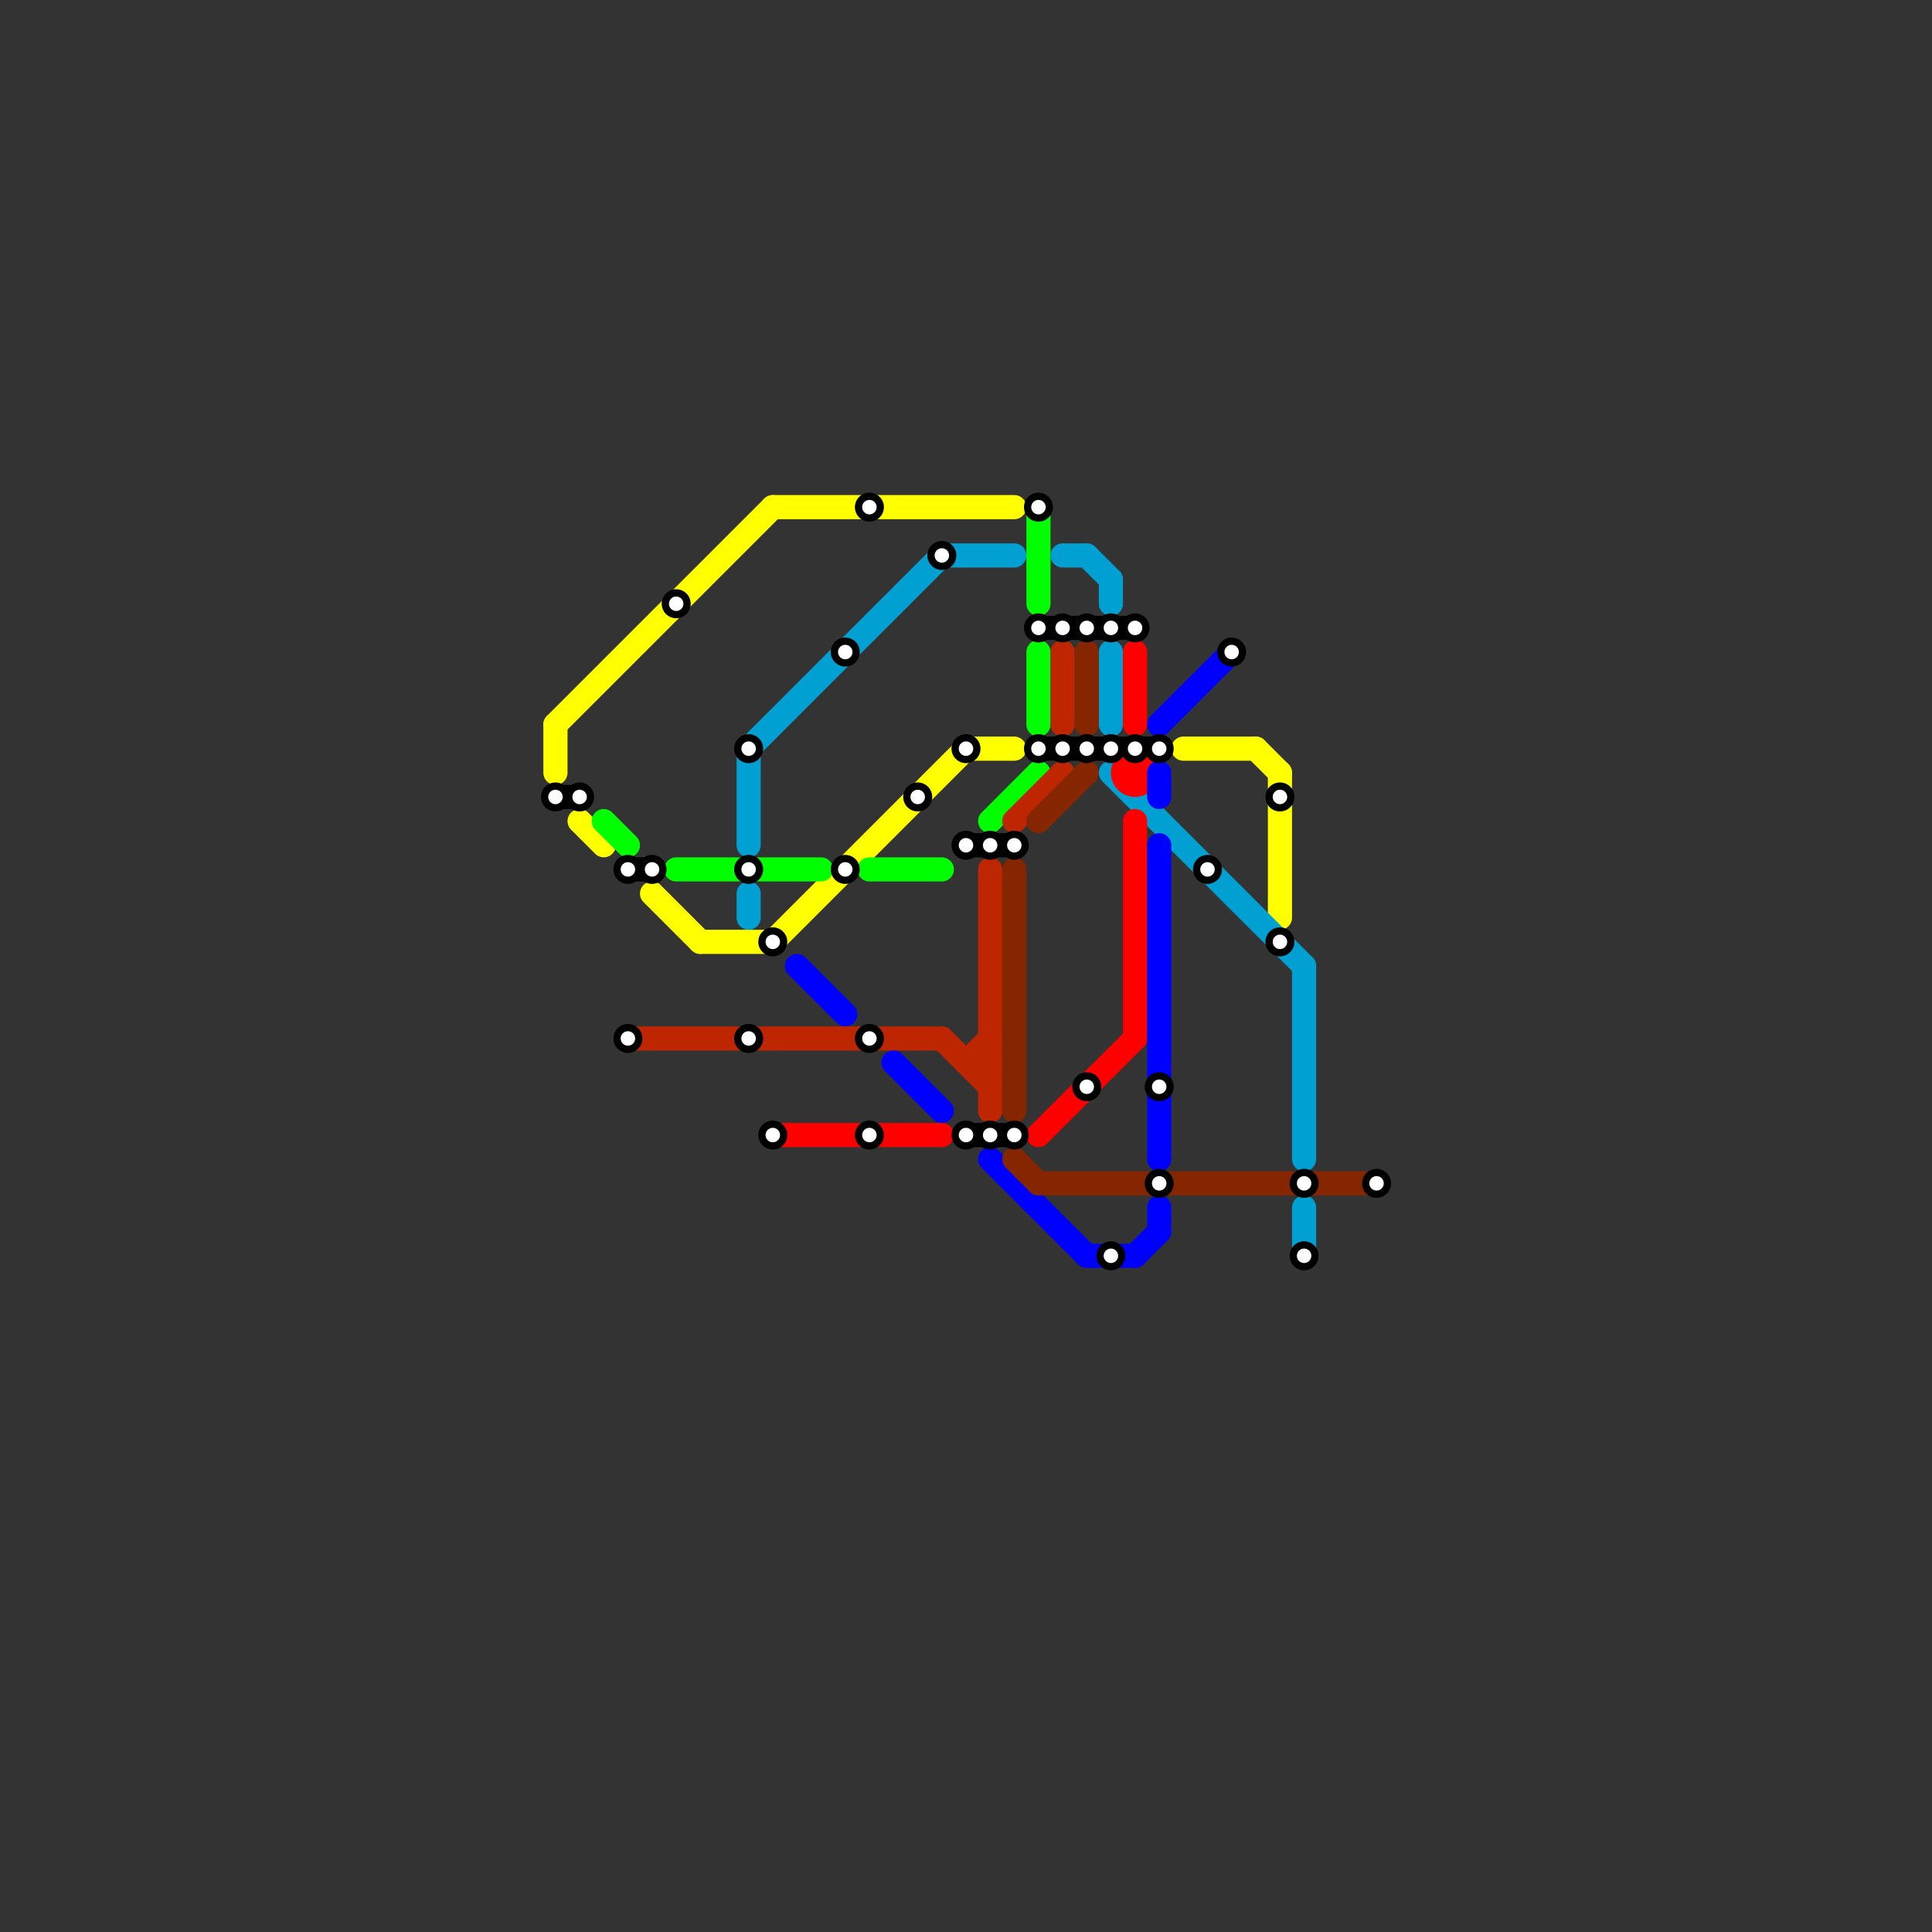 
<svg version="1.1" xmlns="http://www.w3.org/2000/svg" viewBox="0 0 80 80">
<rect x="0" y="0" width="80" height="80" fill="#333333" stroke="none"/>
<style>text { font: 1px Helvetica; font-weight: 600; white-space: pre; dominant-baseline: central; } line { stroke-width: 1; fill: none; stroke-linecap: round; stroke-linejoin: round; } .c0 { stroke: #ffff00 } .c1 { stroke: #000000 } .c2 { stroke: #00ff00 } .c3 { stroke: #bd2600 } .c4 { stroke: #00a0d2 } .c5 { stroke: #ff0000 } .c6 { stroke: #0000ff } .c7 { stroke: #852600 }</style><defs><g id="wm-xf"><circle r="1.2" fill="#000"/><circle r="0.9" fill="#fff"/><circle r="0.6" fill="#000"/><circle r="0.3" fill="#fff"/></g><g id="wm"><circle r="0.6" fill="#000"/><circle r="0.3" fill="#fff"/></g></defs><line class="c0" x1="49" y1="31" x2="52" y2="31"/><line class="c0" x1="52" y1="31" x2="53" y2="32"/><line class="c0" x1="40" y1="31" x2="42" y2="31"/><line class="c0" x1="32" y1="39" x2="40" y2="31"/><line class="c0" x1="23" y1="30" x2="23" y2="32"/><line class="c0" x1="27" y1="37" x2="29" y2="39"/><line class="c0" x1="23" y1="30" x2="32" y2="21"/><line class="c0" x1="53" y1="32" x2="53" y2="38"/><line class="c0" x1="24" y1="34" x2="25" y2="35"/><line class="c0" x1="29" y1="39" x2="32" y2="39"/><line class="c0" x1="32" y1="21" x2="42" y2="21"/><line class="c1" x1="26" y1="36" x2="27" y2="36"/><line class="c1" x1="43" y1="26" x2="47" y2="26"/><line class="c1" x1="40" y1="47" x2="42" y2="47"/><line class="c1" x1="40" y1="35" x2="42" y2="35"/><line class="c1" x1="23" y1="33" x2="24" y2="33"/><line class="c1" x1="43" y1="31" x2="48" y2="31"/><line class="c2" x1="25" y1="34" x2="26" y2="35"/><line class="c2" x1="43" y1="21" x2="43" y2="25"/><line class="c2" x1="36" y1="36" x2="39" y2="36"/><line class="c2" x1="43" y1="27" x2="43" y2="30"/><line class="c2" x1="41" y1="34" x2="43" y2="32"/><line class="c2" x1="28" y1="36" x2="34" y2="36"/><line class="c3" x1="40" y1="44" x2="41" y2="44"/><line class="c3" x1="44" y1="27" x2="44" y2="30"/><line class="c3" x1="26" y1="43" x2="39" y2="43"/><line class="c3" x1="42" y1="34" x2="44" y2="32"/><line class="c3" x1="40" y1="44" x2="41" y2="43"/><line class="c3" x1="39" y1="43" x2="41" y2="45"/><line class="c3" x1="41" y1="36" x2="41" y2="46"/><line class="c4" x1="46" y1="27" x2="46" y2="30"/><line class="c4" x1="31" y1="31" x2="39" y2="23"/><line class="c4" x1="46" y1="32" x2="54" y2="40"/><line class="c4" x1="44" y1="23" x2="45" y2="23"/><line class="c4" x1="54" y1="40" x2="54" y2="48"/><line class="c4" x1="54" y1="50" x2="54" y2="52"/><line class="c4" x1="39" y1="23" x2="42" y2="23"/><line class="c4" x1="45" y1="23" x2="46" y2="24"/><line class="c4" x1="46" y1="24" x2="46" y2="25"/><line class="c4" x1="31" y1="31" x2="31" y2="35"/><line class="c4" x1="31" y1="37" x2="31" y2="38"/><line class="c5" x1="47" y1="27" x2="47" y2="30"/><line class="c5" x1="47" y1="34" x2="47" y2="43"/><line class="c5" x1="32" y1="47" x2="39" y2="47"/><line class="c5" x1="43" y1="47" x2="47" y2="43"/><circle cx="47" cy="32" r="1" fill="#ff0000" /><line class="c6" x1="45" y1="52" x2="47" y2="52"/><line class="c6" x1="48" y1="32" x2="48" y2="33"/><line class="c6" x1="48" y1="30" x2="51" y2="27"/><line class="c6" x1="48" y1="50" x2="48" y2="51"/><line class="c6" x1="48" y1="35" x2="48" y2="48"/><line class="c6" x1="33" y1="40" x2="35" y2="42"/><line class="c6" x1="41" y1="48" x2="45" y2="52"/><line class="c6" x1="37" y1="44" x2="39" y2="46"/><line class="c6" x1="47" y1="52" x2="48" y2="51"/><line class="c7" x1="45" y1="27" x2="45" y2="30"/><line class="c7" x1="43" y1="34" x2="45" y2="32"/><line class="c7" x1="42" y1="48" x2="43" y2="49"/><line class="c7" x1="43" y1="49" x2="57" y2="49"/><line class="c7" x1="42" y1="36" x2="42" y2="46"/>

<use x="23" y="33" href="#wm"/><use x="24" y="33" href="#wm"/><use x="26" y="36" href="#wm"/><use x="26" y="43" href="#wm"/><use x="27" y="36" href="#wm"/><use x="28" y="25" href="#wm"/><use x="31" y="31" href="#wm"/><use x="31" y="36" href="#wm"/><use x="31" y="43" href="#wm"/><use x="32" y="39" href="#wm"/><use x="32" y="47" href="#wm"/><use x="35" y="27" href="#wm"/><use x="35" y="36" href="#wm"/><use x="36" y="21" href="#wm"/><use x="36" y="43" href="#wm"/><use x="36" y="47" href="#wm"/><use x="38" y="33" href="#wm"/><use x="39" y="23" href="#wm"/><use x="40" y="31" href="#wm"/><use x="40" y="35" href="#wm"/><use x="40" y="47" href="#wm"/><use x="41" y="35" href="#wm"/><use x="41" y="47" href="#wm"/><use x="42" y="35" href="#wm"/><use x="42" y="47" href="#wm"/><use x="43" y="21" href="#wm"/><use x="43" y="26" href="#wm"/><use x="43" y="31" href="#wm"/><use x="44" y="26" href="#wm"/><use x="44" y="31" href="#wm"/><use x="45" y="26" href="#wm"/><use x="45" y="31" href="#wm"/><use x="45" y="45" href="#wm"/><use x="46" y="26" href="#wm"/><use x="46" y="31" href="#wm"/><use x="46" y="52" href="#wm"/><use x="47" y="26" href="#wm"/><use x="47" y="31" href="#wm"/><use x="48" y="31" href="#wm"/><use x="48" y="45" href="#wm"/><use x="48" y="49" href="#wm"/><use x="50" y="36" href="#wm"/><use x="51" y="27" href="#wm"/><use x="53" y="33" href="#wm"/><use x="53" y="39" href="#wm"/><use x="54" y="49" href="#wm"/><use x="54" y="52" href="#wm"/><use x="57" y="49" href="#wm"/>
</svg>

